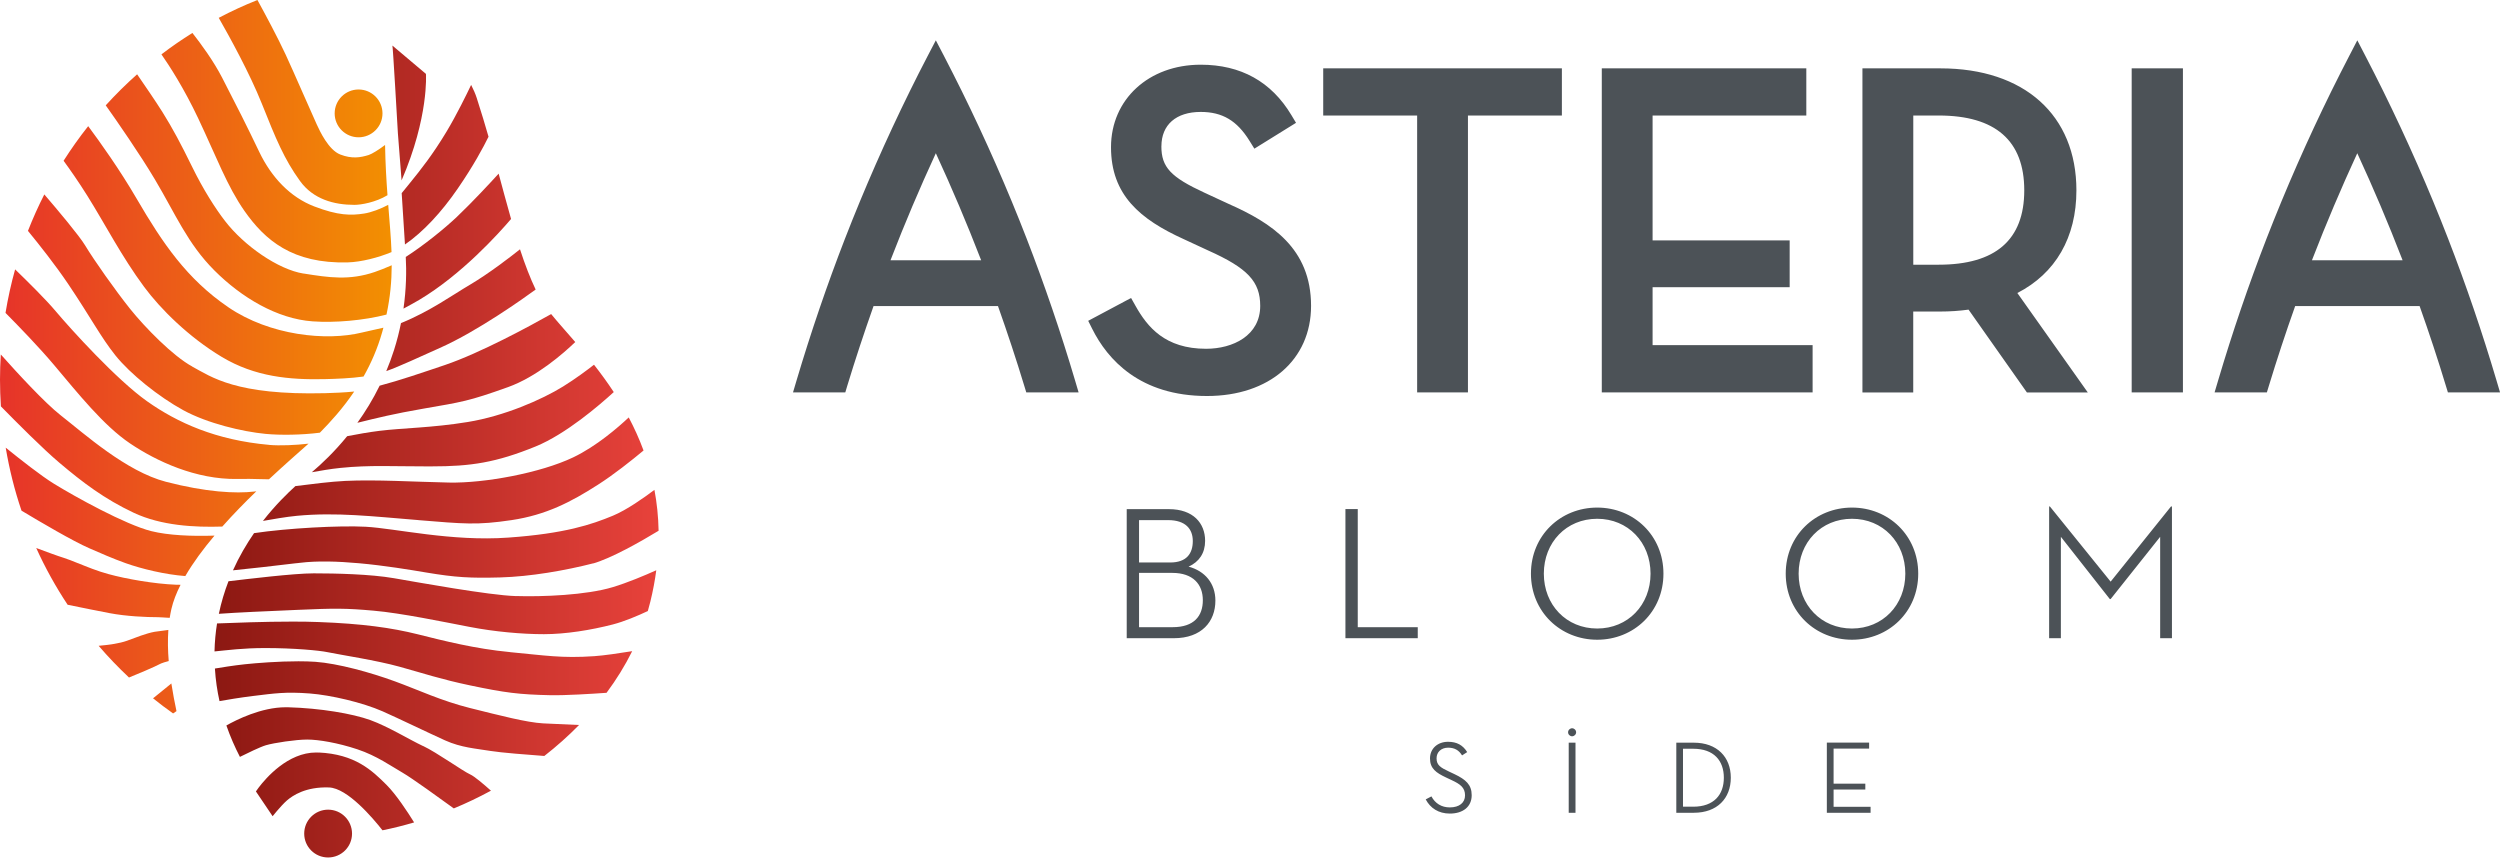 <svg width="186" height="64" viewBox="0 0 186 64" fill="none" xmlns="http://www.w3.org/2000/svg">
<path d="M72.997 19.362H66.254C66.268 19.329 66.281 19.292 66.294 19.259C67.307 16.635 68.427 13.998 69.626 11.4C70.825 13.998 71.941 16.635 72.957 19.259C72.971 19.292 72.984 19.329 72.997 19.362ZM76.359 29.194H80.248L79.986 28.31C78.926 24.733 77.714 21.186 76.385 17.758C74.954 14.068 73.329 10.374 71.559 6.783C71.12 5.896 70.679 5.026 70.237 4.173L69.626 3L69.014 4.173C68.569 5.023 68.131 5.893 67.692 6.783C65.922 10.377 64.298 14.071 62.866 17.758C61.538 21.182 60.325 24.733 59.262 28.31L59 29.194H62.89L63.036 28.706C63.627 26.762 64.285 24.77 64.992 22.77H74.249C74.96 24.776 75.618 26.769 76.206 28.706L76.355 29.194H76.359ZM86.409 10.885C86.409 9.284 87.502 8.328 89.332 8.328C90.944 8.328 92.03 8.972 92.963 10.477L93.325 11.061L96.424 9.138L96.075 8.557C94.584 6.072 92.315 4.814 89.332 4.814C85.466 4.814 82.659 7.394 82.659 10.952C82.659 14.509 84.825 16.32 88.074 17.794L89.887 18.635C92.82 19.947 93.76 20.946 93.76 22.757C93.76 24.962 91.737 25.949 89.731 25.949C86.682 25.949 85.367 24.334 84.48 22.753L84.151 22.169L80.962 23.869L81.261 24.467C82.4 26.746 84.805 29.463 89.801 29.463C94.431 29.463 97.543 26.769 97.543 22.757C97.543 18.475 94.597 16.582 91.425 15.177L89.618 14.34C87.097 13.177 86.406 12.437 86.406 10.882M109.215 8.594H116.204V5.083H98.447V8.597H105.435V29.194H109.215V8.594ZM119.173 29.194H134.858V25.68H122.953V21.368H133.151V17.887H122.953V8.594H134.39V5.083H119.173V29.194ZM144.238 19.694H142.348V8.594H144.238C148.463 8.594 150.605 10.467 150.605 14.161C150.605 17.854 148.463 19.694 144.238 19.694ZM155.329 29.194L150.091 21.8C152.934 20.342 154.485 17.661 154.485 14.164C154.485 8.564 150.609 5.086 144.368 5.086H138.565V29.197H142.345V23.178H144.368C145.072 23.178 145.786 23.129 146.46 23.036L150.801 29.197H155.329V29.194ZM158.597 29.194H162.41V5.083H158.597V29.194ZM178.752 19.362H172.01C172.023 19.329 172.036 19.292 172.049 19.259C173.066 16.632 174.185 13.994 175.381 11.4C176.58 13.994 177.696 16.632 178.712 19.259C178.726 19.292 178.739 19.329 178.752 19.362ZM182.114 29.194H186.003L185.741 28.31C184.681 24.733 183.469 21.186 182.14 17.758C180.709 14.068 179.085 10.374 177.314 6.783C176.876 5.896 176.434 5.026 175.992 4.173L175.384 3L174.776 4.173C174.335 5.026 173.893 5.893 173.454 6.783C171.684 10.377 170.06 14.071 168.628 17.758C167.3 21.182 166.087 24.733 165.028 28.31L164.765 29.194H168.655L168.804 28.706C169.396 26.762 170.05 24.77 170.761 22.77H180.018C180.729 24.77 181.386 26.762 181.974 28.706L182.124 29.194H182.114Z" fill="#4C5257"/>
<path d="M152.452 47.483H153.329V39.939L156.972 44.573H157.029L160.716 39.939V47.483H161.593V37.681H161.523L157.032 43.274L152.511 37.681H152.455V47.483H152.452ZM137.787 46.762C135.498 46.762 133.818 45.011 133.818 42.68C133.818 40.348 135.498 38.597 137.787 38.597C140.075 38.597 141.756 40.348 141.756 42.68C141.756 45.011 140.075 46.762 137.787 46.762ZM137.787 47.596C140.514 47.596 142.716 45.52 142.716 42.68C142.716 39.84 140.514 37.764 137.787 37.764C135.06 37.764 132.858 39.84 132.858 42.68C132.858 45.52 135.06 47.596 137.787 47.596ZM118.831 46.762C116.542 46.762 114.861 45.011 114.861 42.68C114.861 40.348 116.542 38.597 118.831 38.597C121.119 38.597 122.8 40.348 122.8 42.68C122.8 45.011 121.119 46.762 118.831 46.762ZM118.831 47.596C121.558 47.596 123.76 45.52 123.76 42.68C123.76 39.84 121.558 37.764 118.831 37.764C116.104 37.764 113.902 39.84 113.902 42.68C113.902 45.52 116.104 47.596 118.831 47.596ZM100.1 47.483H105.481V46.662H101.017V37.877H100.1V47.483ZM84.745 46.662V42.623H87.216C88.771 42.623 89.491 43.483 89.491 44.656C89.491 45.828 88.84 46.662 87.246 46.662H84.745ZM84.745 41.846V38.697H86.907C88.223 38.697 88.744 39.375 88.744 40.252C88.744 41.185 88.279 41.849 87.063 41.849H84.748L84.745 41.846ZM83.828 47.483H87.332C89.408 47.483 90.425 46.24 90.425 44.686C90.425 43.4 89.647 42.484 88.432 42.158C89.209 41.806 89.661 41.155 89.661 40.238C89.661 38.923 88.771 37.88 86.964 37.88H83.828V47.486V47.483Z" fill="#4C5257"/>
<path d="M135.92 60.47H139.172V60.025H136.419V58.743H138.78V58.304H136.419V55.697H139.063V55.252H135.917V60.467L135.92 60.47ZM125.215 60.015V55.707H125.976C127.517 55.707 128.254 56.597 128.254 57.862C128.254 59.128 127.517 60.018 125.976 60.018H125.215V60.015ZM124.717 60.47H126.019C127.753 60.47 128.772 59.404 128.772 57.862C128.772 56.321 127.746 55.255 126.019 55.255H124.717V60.47ZM116.712 60.47H117.217V55.255H116.712V60.47ZM116.964 54.78C117.117 54.78 117.263 54.651 117.263 54.481C117.263 54.312 117.117 54.182 116.964 54.182C116.811 54.182 116.665 54.312 116.665 54.481C116.665 54.651 116.811 54.78 116.964 54.78ZM106.076 59.48C106.415 60.118 107.019 60.53 107.87 60.53C108.843 60.53 109.494 60.025 109.494 59.164C109.494 58.384 109.056 57.999 108.222 57.6L107.8 57.401C107.162 57.102 106.88 56.919 106.88 56.417C106.88 55.956 107.225 55.627 107.74 55.627C108.215 55.627 108.537 55.81 108.777 56.202L109.159 55.956C108.836 55.434 108.385 55.189 107.734 55.189C106.966 55.189 106.392 55.687 106.392 56.431C106.392 57.175 106.843 57.497 107.594 57.849L108.016 58.048C108.644 58.341 108.999 58.6 108.999 59.174C108.999 59.719 108.577 60.071 107.863 60.071C107.249 60.071 106.774 59.772 106.498 59.251L106.076 59.473V59.48Z" fill="#4C5257"/>
<path d="M11.264 39.518C9.332 39.034 5.572 36.951 4.001 35.982C3.062 35.405 1.519 34.19 0.424 33.306C0.695 34.915 1.086 36.48 1.601 37.994C3.051 38.864 5.421 40.257 6.625 40.782C7.482 41.157 8.39 41.557 9.351 41.901C10.555 42.328 12.287 42.747 13.787 42.859C14.367 41.86 15.119 40.843 15.959 39.849C14.287 39.909 12.514 39.83 11.266 39.518H11.264ZM8.075 42.714C7.252 42.493 6.469 42.17 5.804 41.901H5.796C5.402 41.74 5.043 41.6 4.753 41.507C4.332 41.379 3.434 41.048 2.695 40.771C3.363 42.246 4.146 43.656 5.032 44.994C6.018 45.196 7.38 45.473 8.136 45.615C9.405 45.858 10.899 45.919 11.748 45.919C11.89 45.919 12.271 45.949 12.626 45.968C12.662 45.746 12.703 45.525 12.752 45.308C12.886 44.728 13.122 44.123 13.434 43.508L13.078 43.502C11.507 43.442 9.394 43.078 8.078 42.714H8.075ZM11.387 51.955C11.871 52.344 12.369 52.722 12.878 53.08L13.13 52.908C12.998 52.281 12.862 51.583 12.749 50.85L11.387 51.955ZM18.19 15.697C19.706 17.856 21.75 19.634 25.877 19.522C26.886 19.492 28.148 19.164 29.13 18.756C29.089 17.651 28.985 16.515 28.884 15.24C28.328 15.538 27.625 15.806 27.089 15.888C26.106 16.041 25.16 16.041 23.378 15.357C21.597 14.676 20.198 13.198 19.29 11.305C18.384 9.411 17.623 7.898 16.526 5.777C15.888 4.543 14.972 3.287 14.315 2.452C13.521 2.947 12.752 3.478 12.011 4.045C12.607 4.898 13.683 6.557 14.747 8.806C16.107 11.685 16.901 13.855 18.19 15.697ZM12.552 49.181C12.489 48.412 12.473 47.629 12.525 46.868L11.504 47.005C10.842 47.128 10.117 47.429 9.452 47.67C8.891 47.875 8.04 47.987 7.339 48.048C8.048 48.874 8.803 49.66 9.597 50.407C10.336 50.108 11.316 49.698 11.986 49.361C12.079 49.315 12.312 49.249 12.552 49.183V49.181ZM22.319 13.464C23.304 14.826 24.856 15.242 26.372 15.242C26.853 15.242 27.945 15.059 28.829 14.523C28.747 13.409 28.673 12.186 28.649 10.785C28.208 11.121 27.683 11.452 27.431 11.532C26.826 11.72 26.183 11.835 25.31 11.493C24.44 11.151 23.794 9.753 23.567 9.26C23.17 8.401 21.936 5.541 21.257 4.072C20.655 2.775 19.741 1.073 19.153 0C18.168 0.391 17.207 0.837 16.274 1.327C17.081 2.737 18.573 5.446 19.479 7.709C20.529 10.338 21.137 11.827 22.319 13.464ZM26.678 10.215C27.661 10.215 28.457 9.419 28.457 8.437C28.457 7.454 27.658 6.658 26.678 6.658C25.699 6.658 24.899 7.454 24.899 8.437C24.899 9.419 25.696 10.215 26.678 10.215ZM20.023 33.098C16.072 32.748 13.201 31.451 10.943 29.855C8.688 28.26 5.29 24.516 4.135 23.143C3.404 22.273 2.03 20.918 1.125 20.042C0.829 21.099 0.591 22.179 0.41 23.279C1.368 24.245 2.901 25.825 4.025 27.16C5.788 29.251 7.711 31.67 9.676 32.991C11.641 34.316 14.58 35.687 17.656 35.635C17.979 35.629 18.277 35.629 18.556 35.629C18.959 35.629 19.52 35.66 20.009 35.66C21.181 34.568 22.237 33.645 22.954 33.008C22.004 33.12 20.822 33.172 20.02 33.101L20.023 33.098ZM22.582 20.354C20.688 20.05 18.151 18.272 16.75 16.452C16.022 15.511 15.122 14.104 14.29 12.402C13.455 10.697 12.851 9.564 12.093 8.349C11.614 7.586 10.765 6.34 10.202 5.528C9.383 6.256 8.604 7.027 7.867 7.837C8.713 9.03 10.399 11.458 11.524 13.349C13.078 15.959 13.948 18.119 15.954 20.124C17.96 22.13 20.611 23.723 23.26 23.909C24.902 24.027 27.029 23.849 28.755 23.405C29.037 22.092 29.138 20.912 29.144 19.736C28.703 19.933 28.178 20.135 27.882 20.236C25.989 20.88 24.473 20.652 22.582 20.349V20.354ZM29.604 9.903V9.914V9.879C29.604 9.895 29.604 9.906 29.604 9.906V9.903ZM12.35 35.846C9.381 35.074 6.28 32.277 4.518 30.901C3.314 29.959 1.245 27.702 0.06 26.372C0.022 26.99 0 27.614 0 28.244C0 28.911 0.025 29.573 0.066 30.233C1.223 31.415 3.213 33.413 4.409 34.42C6.168 35.908 7.763 37.118 9.95 38.15C11.991 39.11 14.468 39.244 16.54 39.176C17.355 38.257 18.225 37.37 19.071 36.552L18.92 36.571C17.544 36.735 15.319 36.617 12.35 35.846ZM14.301 27.267C12.87 26.495 10.776 24.349 9.676 22.976C8.576 21.599 6.995 19.358 6.335 18.261C5.897 17.533 4.318 15.656 3.297 14.465C2.849 15.344 2.444 16.249 2.08 17.177C2.955 18.244 4.132 19.736 5.068 21.123C6.773 23.654 7.49 25.069 8.59 26.446C9.69 27.819 11.822 29.53 13.639 30.52C15.453 31.508 18.042 32.113 19.747 32.28C20.86 32.387 22.45 32.365 23.799 32.192C24.574 31.407 25.499 30.397 26.353 29.13C25.669 29.201 24.79 29.237 24.188 29.253C17.544 29.418 15.729 28.041 14.298 27.272L14.301 27.267ZM16.997 22.864C13.915 20.773 12.098 18.094 10.174 14.794C8.905 12.613 7.424 10.544 6.562 9.386C5.908 10.21 5.298 11.069 4.731 11.961C5.21 12.618 5.842 13.518 6.502 14.572C7.878 16.775 9.033 19.057 10.724 21.345C11.934 22.979 14.027 25.069 16.501 26.555C18.978 28.041 21.55 28.263 24.133 28.208C25.017 28.189 26.139 28.145 27.048 28.014C27.598 27.042 28.085 25.945 28.435 24.711C28.468 24.599 28.495 24.489 28.525 24.38C27.994 24.506 27.354 24.637 26.941 24.738C24.278 25.398 20.078 24.96 16.997 22.866V22.864Z" fill="url(#paint0_linear_10520_1672)"/>
<path d="M37.783 28.807C39.928 28.038 41.901 26.309 42.799 25.447C42.112 24.651 41.488 23.961 41.006 23.367C39.43 24.254 35.725 26.268 33.103 27.157C31.407 27.729 29.715 28.309 28.246 28.695C27.74 29.727 27.171 30.646 26.588 31.456C28.098 31.084 29.256 30.794 31.505 30.403C34.367 29.907 34.863 29.853 37.78 28.807H37.783ZM32.113 34.699C35.03 34.699 36.901 34.42 39.86 33.213C42.098 32.296 44.586 30.157 45.664 29.171C45.185 28.441 44.687 27.765 44.194 27.135C43.65 27.559 42.815 28.183 41.893 28.755C40.297 29.743 37.506 30.956 34.808 31.396C32.11 31.837 29.965 31.837 28.205 32.058C27.392 32.16 26.607 32.302 25.83 32.452C24.875 33.624 23.933 34.513 23.2 35.134C23.859 35.022 24.532 34.893 25.345 34.811C27.545 34.59 29.195 34.702 32.113 34.702V34.699ZM29.885 14.364L30.129 18.19C31.486 17.256 32.84 15.798 34.056 14.03C35.232 12.323 35.974 10.932 36.346 10.172C36.094 9.293 35.818 8.374 35.465 7.279C35.369 6.981 35.227 6.658 35.052 6.316C34.729 6.995 33.99 8.513 33.224 9.791C32.2 11.493 31.33 12.591 30.498 13.617C30.35 13.798 30.096 14.118 29.888 14.367L29.885 14.364ZM34.017 16.113C33.059 17.021 31.538 18.247 30.189 19.117C30.246 20.174 30.23 21.485 30.019 22.962C30.416 22.752 30.941 22.459 31.177 22.319C34.357 20.428 37.12 17.35 38.023 16.293C37.649 14.963 37.358 13.888 37.099 12.919C36.48 13.598 35.18 15.004 34.017 16.11V16.113ZM29.603 9.914L29.877 13.423C31.921 8.691 31.691 5.498 31.691 5.498L29.195 3.391C29.231 3.426 29.576 9.449 29.601 9.876V9.912L29.603 9.914ZM31.122 38.697C34.532 38.974 35.468 39.083 38.056 38.697C40.642 38.311 42.498 37.337 44.476 36.07C45.667 35.312 47.002 34.248 47.88 33.517C47.56 32.647 47.185 31.828 46.778 31.057C46 31.787 44.378 33.202 42.64 34.031C40.218 35.186 36.05 35.958 33.41 35.903C30.769 35.848 27.991 35.67 25.682 35.78C24.637 35.829 23.162 36.015 21.977 36.166C21.388 36.702 20.491 37.57 19.563 38.757C20.223 38.64 21.284 38.451 22.108 38.374C25.025 38.101 27.707 38.418 31.119 38.694L31.122 38.697ZM39.854 21.545C39.466 20.735 39.061 19.698 38.688 18.548C37.977 19.115 36.379 20.349 34.975 21.178C33.678 21.939 31.987 23.167 29.833 24.038C29.704 24.678 29.538 25.343 29.321 26.027C29.146 26.58 28.949 27.108 28.738 27.611C29.784 27.237 31.196 26.566 32.717 25.89C35.563 24.626 39.02 22.149 39.852 21.542L39.854 21.545ZM37.941 48.516C35.358 48.272 32.991 47.67 31.059 47.186C29.124 46.704 26.952 46.4 23.703 46.28C23.104 46.255 22.447 46.247 21.771 46.247C19.648 46.247 17.355 46.337 16.148 46.384C16.041 47.049 15.975 47.744 15.959 48.467C16.95 48.371 18.096 48.215 19.716 48.215C21.889 48.215 23.761 48.395 24.352 48.519C25.43 48.74 27.978 49.12 29.729 49.605C31.48 50.089 32.791 50.535 34.983 50.995C37.58 51.54 38.612 51.674 40.957 51.723C42.065 51.745 44.03 51.622 45.127 51.545C45.858 50.563 46.498 49.528 47.035 48.447C46.099 48.598 44.928 48.77 44.219 48.819C41.773 48.989 40.527 48.759 37.941 48.519V48.516ZM38.365 44.348C36.384 44.288 31.059 43.319 29.308 43.018C27.556 42.714 24.959 42.657 23.342 42.657C21.848 42.657 18.378 43.084 16.999 43.245C16.706 44.001 16.462 44.808 16.282 45.667C17.738 45.563 19.648 45.481 22.133 45.374C24.913 45.251 25.745 45.251 27.797 45.434C29.852 45.612 33.051 46.28 34.926 46.639C36.797 47.002 38.85 47.183 40.467 47.183C42.084 47.183 43.97 46.879 45.601 46.458C46.447 46.239 47.44 45.818 48.198 45.462C48.266 45.226 48.332 44.988 48.389 44.75C48.584 43.951 48.729 43.177 48.827 42.427C47.943 42.824 46.704 43.346 45.601 43.68C43.606 44.285 40.347 44.408 38.365 44.345V44.348ZM34.986 52.683C32.81 52.136 31.18 51.351 29.368 50.688C27.556 50.026 25.14 49.359 23.462 49.238C23.074 49.211 22.644 49.2 22.201 49.2C20.729 49.2 19.09 49.328 18.208 49.422C17.366 49.512 16.427 49.665 15.989 49.739C16.041 50.584 16.159 51.395 16.331 52.163C16.848 52.071 17.836 51.901 18.876 51.775C20.387 51.594 21.227 51.455 23.044 51.594C24.604 51.715 26.957 52.259 28.468 52.924C29.535 53.395 31.91 54.541 33.117 55.086C34.324 55.628 35.413 55.691 36.499 55.871C37.252 55.997 39.304 56.156 40.497 56.244C41.414 55.529 42.279 54.758 43.081 53.94C42.262 53.904 41.124 53.852 40.413 53.819C39.206 53.756 37.164 53.225 34.991 52.683H34.986ZM23.703 55.992C23.64 55.986 23.577 55.986 23.517 55.986C21.421 55.986 19.79 57.877 19.24 58.602C19.109 58.775 19.04 58.882 19.04 58.882L20.283 60.726C20.283 60.726 20.417 60.559 20.6 60.343C20.822 60.083 21.12 59.752 21.35 59.552C21.771 59.191 22.737 58.526 24.475 58.586C25.854 58.633 27.734 60.855 28.457 61.774C29.245 61.615 30.03 61.418 30.81 61.188C30.32 60.398 29.48 59.12 28.766 58.403C27.677 57.314 26.41 56.107 23.703 55.986V55.992ZM24.412 60.239C23.43 60.239 22.633 61.035 22.633 62.02C22.633 63.006 23.43 63.796 24.412 63.796C25.395 63.796 26.191 63.003 26.191 62.02C26.191 61.038 25.395 60.239 24.412 60.239ZM31.48 55.508C30.454 55.026 28.884 54.057 27.556 53.575C26.226 53.094 23.824 52.686 21.41 52.62H21.257C19.437 52.62 17.579 53.559 16.843 53.975C17.133 54.815 17.48 55.595 17.85 56.312C18.386 56.044 19.355 55.573 19.779 55.447C20.384 55.267 22.012 55.023 22.858 55.023C23.703 55.023 25.14 55.267 26.588 55.748C28.038 56.23 29.124 57.015 29.97 57.5C30.629 57.877 32.83 59.467 33.763 60.146C34.707 59.755 35.629 59.314 36.527 58.827C35.985 58.343 35.292 57.754 34.983 57.617C34.439 57.374 32.504 55.986 31.48 55.502V55.508ZM22.053 41.904C22.138 41.893 22.226 41.885 22.316 41.874C23.61 41.713 25.154 41.765 26.667 41.902H26.681C28.621 42.077 30.503 42.391 31.724 42.597C33.897 42.961 34.986 43.021 37.219 42.961C39.452 42.9 42.063 42.446 44.178 41.902L44.082 41.937C45.497 41.538 47.714 40.268 49 39.488C48.98 38.421 48.871 37.408 48.69 36.445C47.927 37.022 46.633 37.939 45.598 38.369C44.027 39.02 42.035 39.699 37.818 39.997C33.604 40.303 29.439 39.313 27.206 39.19C25.258 39.086 21.35 39.299 18.901 39.666C18.343 40.476 17.798 41.398 17.333 42.432C18.742 42.287 20.266 42.118 22.026 41.904H22.048H22.053Z" fill="url(#paint1_linear_10520_1672)"/>
<defs>
<linearGradient id="paint0_linear_10520_1672" x1="0.003" y1="26.541" x2="29.891" y2="26.541" gradientUnits="userSpaceOnUse">
<stop stop-color="#E6332A"/>
<stop offset="1" stop-color="#F39200"/>
</linearGradient>
<linearGradient id="paint1_linear_10520_1672" x1="15.962" y1="33.593" x2="49.002" y2="33.593" gradientUnits="userSpaceOnUse">
<stop stop-color="#8C1812"/>
<stop offset="1" stop-color="#E8423B"/>
</linearGradient>
</defs>
</svg>
